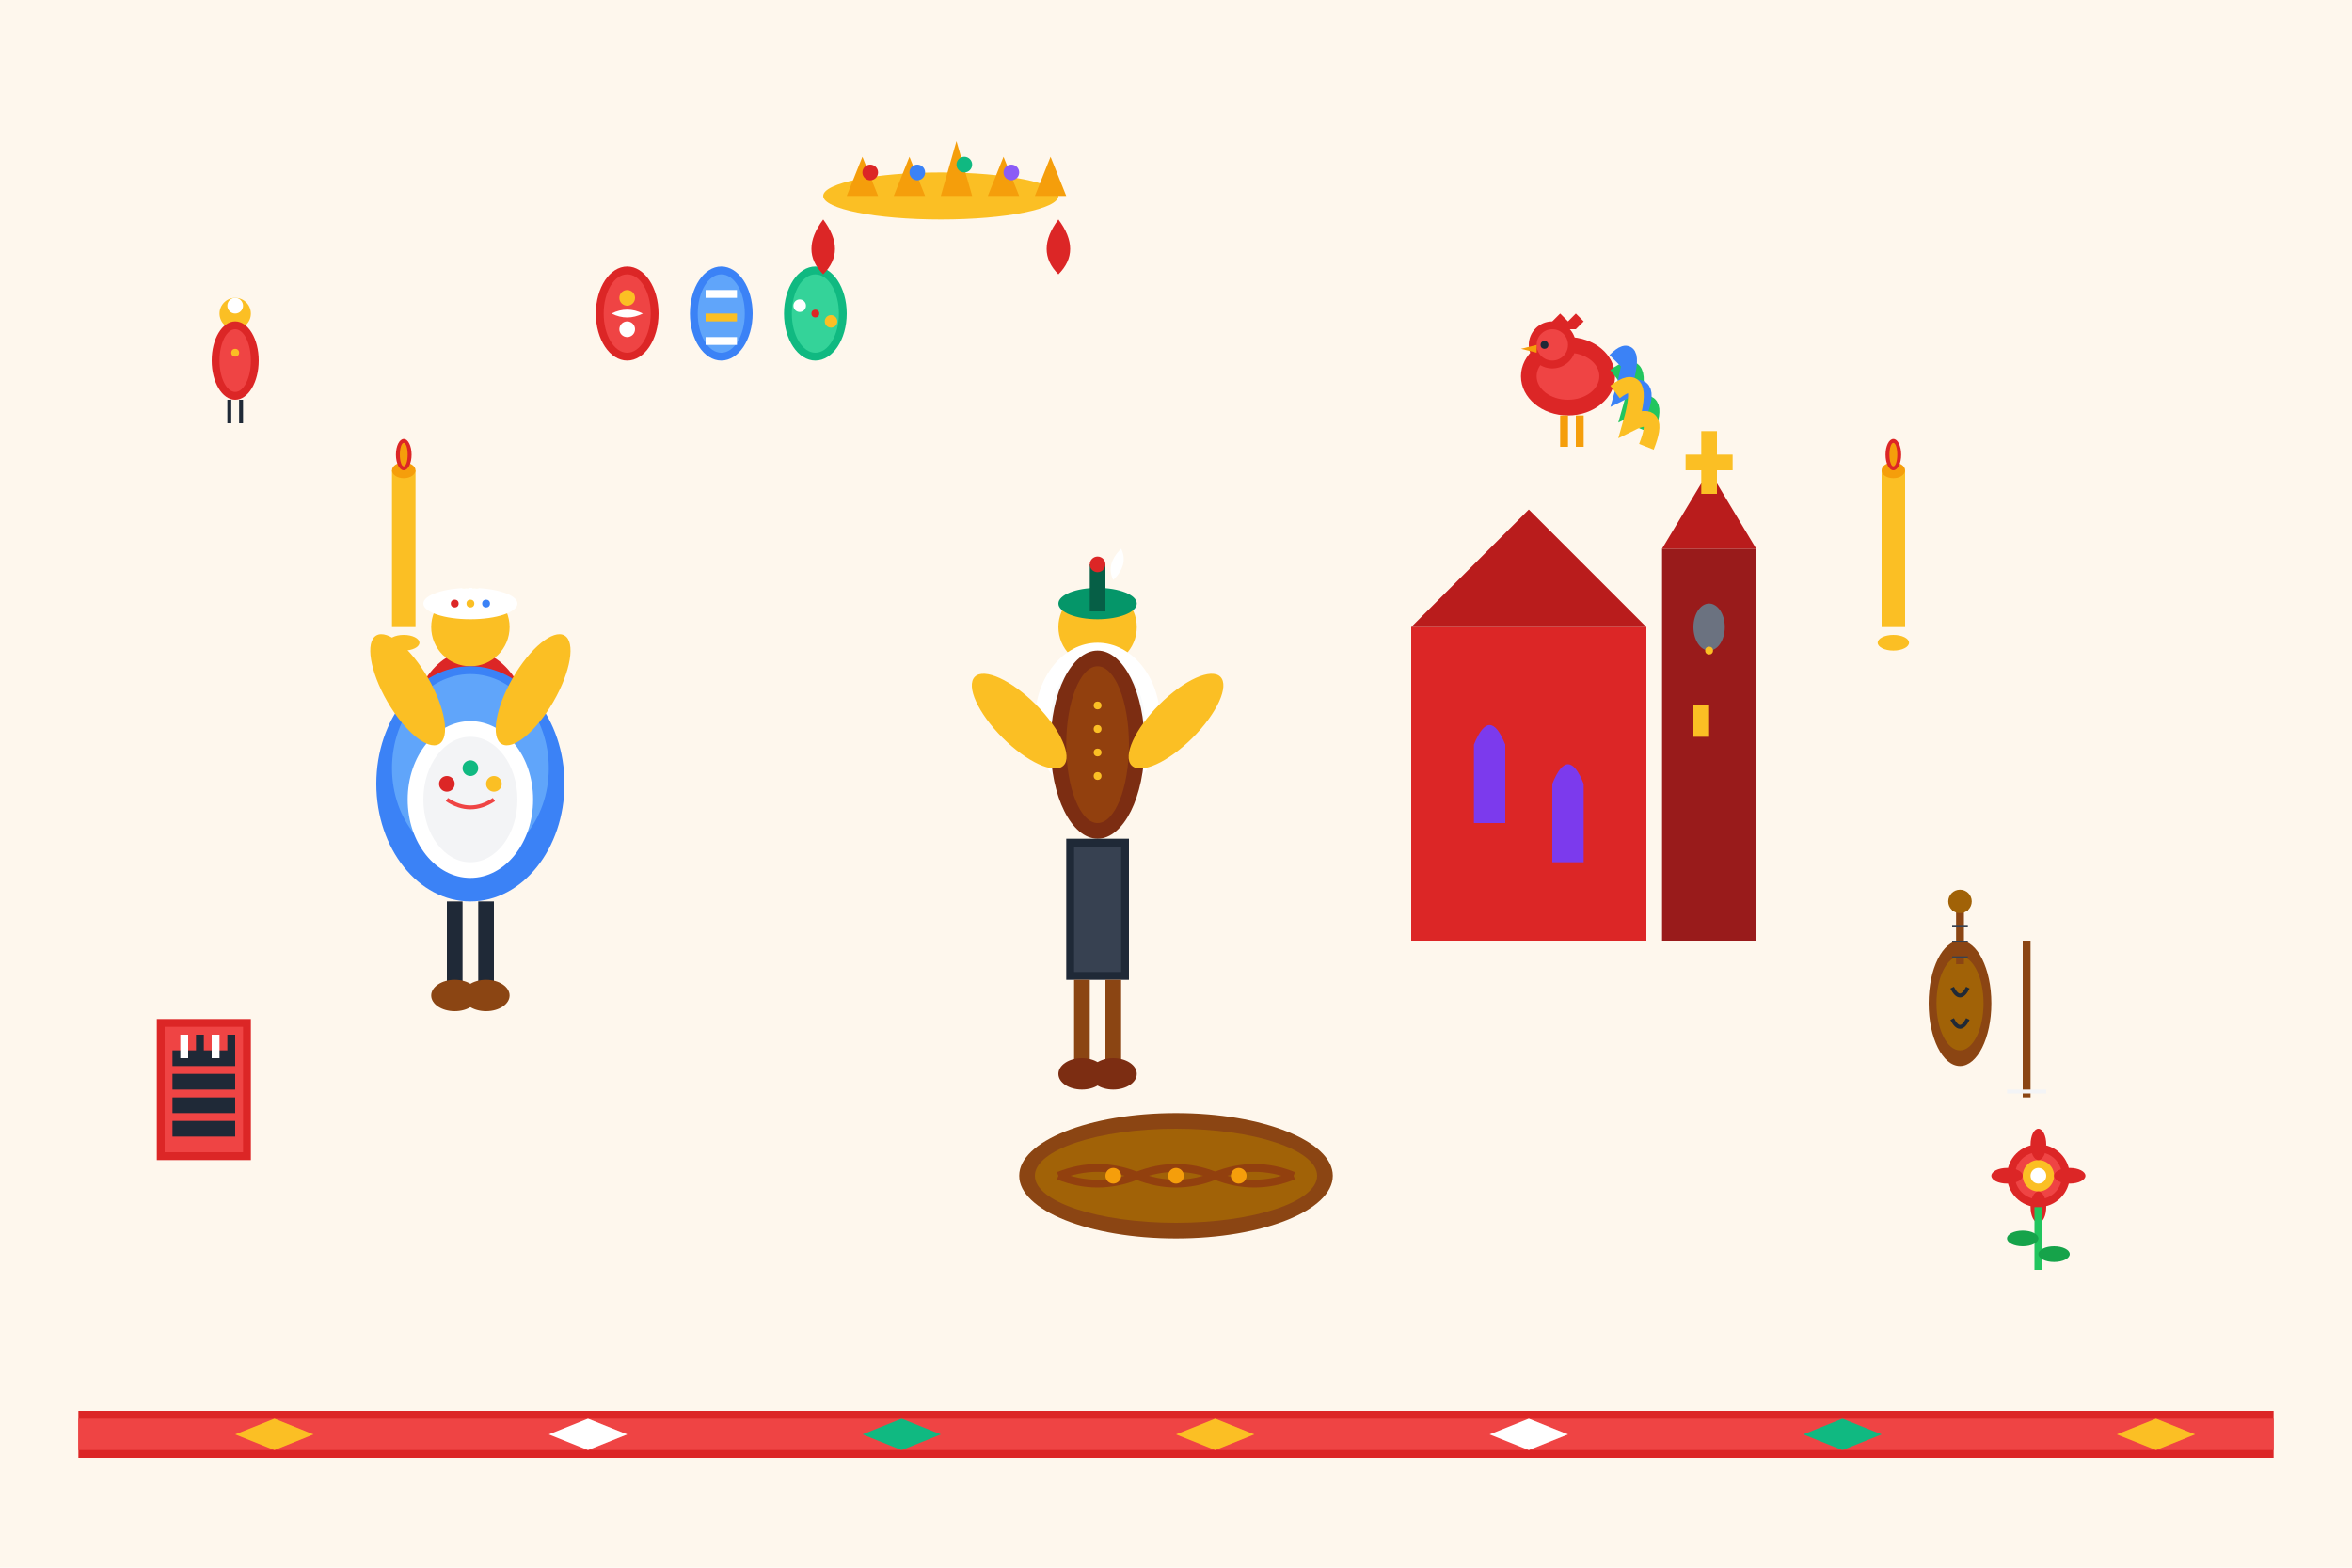 <svg width="300" height="200" viewBox="0 0 300 200" fill="none" xmlns="http://www.w3.org/2000/svg">
  <!-- Background -->
  <rect width="300" height="200" fill="#fef7ed"/>
  
  <!-- Traditional Polish folk dancers -->
  <g transform="translate(60, 80)">
    <!-- Female dancer in traditional costume -->
    <ellipse cx="0" cy="15" rx="8" ry="12" fill="#dc2626"/>
    <circle cx="0" cy="0" r="5" fill="#fbbf24"/>
    
    <!-- Traditional dress (sukienka) -->
    <ellipse cx="0" cy="20" rx="12" ry="15" fill="#3b82f6"/>
    <ellipse cx="0" cy="18" rx="10" ry="12" fill="#60a5fa"/>
    
    <!-- Apron -->
    <ellipse cx="0" cy="22" rx="8" ry="10" fill="#ffffff"/>
    <ellipse cx="0" cy="22" rx="6" ry="8" fill="#f3f4f6"/>
    
    <!-- Traditional embroidery on apron -->
    <circle cx="-3" cy="20" r="1" fill="#dc2626"/>
    <circle cx="0" cy="18" r="1" fill="#10b981"/>
    <circle cx="3" cy="20" r="1" fill="#fbbf24"/>
    <path d="M-3,22 Q0,24 3,22" stroke="#ef4444" stroke-width="0.5" fill="none"/>
    
    <!-- Traditional headdress -->
    <ellipse cx="0" cy="-3" rx="6" ry="2" fill="#ffffff"/>
    <circle cx="-2" cy="-3" r="0.5" fill="#dc2626"/>
    <circle cx="0" cy="-3" r="0.5" fill="#fbbf24"/>
    <circle cx="2" cy="-3" r="0.5" fill="#3b82f6"/>
    
    <!-- Arms in dancing position -->
    <ellipse cx="-8" cy="8" rx="3" ry="8" fill="#fbbf24" transform="rotate(-30 -8 8)"/>
    <ellipse cx="8" cy="8" rx="3" ry="8" fill="#fbbf24" transform="rotate(30 8 8)"/>
    
    <!-- Legs -->
    <rect x="-3" y="35" width="2" height="12" fill="#1f2937"/>
    <rect x="1" y="35" width="2" height="12" fill="#1f2937"/>
    
    <!-- Traditional shoes -->
    <ellipse cx="-2" cy="47" rx="3" ry="2" fill="#8b4513"/>
    <ellipse cx="2" cy="47" rx="3" ry="2" fill="#8b4513"/>
  </g>
  
  <!-- Male dancer in traditional costume -->
  <g transform="translate(140, 80)">
    <circle cx="0" cy="0" r="5" fill="#fbbf24"/>
    
    <!-- Traditional shirt -->
    <ellipse cx="0" cy="12" rx="8" ry="10" fill="#ffffff"/>
    <ellipse cx="0" cy="12" rx="6" ry="8" fill="#f9fafb"/>
    
    <!-- Vest (kamizelka) -->
    <ellipse cx="0" cy="15" rx="6" ry="12" fill="#7c2d12"/>
    <ellipse cx="0" cy="15" rx="4" ry="10" fill="#92400e"/>
    
    <!-- Traditional buttons -->
    <circle cx="0" cy="10" r="0.5" fill="#fbbf24"/>
    <circle cx="0" cy="13" r="0.5" fill="#fbbf24"/>
    <circle cx="0" cy="16" r="0.5" fill="#fbbf24"/>
    <circle cx="0" cy="19" r="0.5" fill="#fbbf24"/>
    
    <!-- Traditional pants -->
    <rect x="-4" y="27" width="8" height="18" fill="#1f2937"/>
    <rect x="-3" y="28" width="6" height="16" fill="#374151"/>
    
    <!-- Traditional highlander hat -->
    <ellipse cx="0" cy="-3" rx="5" ry="2" fill="#059669"/>
    <rect x="-1" y="-8" width="2" height="6" fill="#065f46"/>
    <circle cx="0" cy="-8" r="1" fill="#dc2626"/>
    
    <!-- Feather in hat -->
    <path d="M2,-6 Q4,-8 3,-10 Q1,-8 2,-6" fill="#ffffff"/>
    
    <!-- Arms in dancing position -->
    <ellipse cx="-10" cy="12" rx="3" ry="8" fill="#fbbf24" transform="rotate(-45 -10 12)"/>
    <ellipse cx="10" cy="12" rx="3" ry="8" fill="#fbbf24" transform="rotate(45 10 12)"/>
    
    <!-- Legs -->
    <rect x="-3" y="45" width="2" height="12" fill="#8b4513"/>
    <rect x="1" y="45" width="2" height="12" fill="#8b4513"/>
    
    <!-- Traditional boots -->
    <ellipse cx="-2" cy="57" rx="3" ry="2" fill="#7c2d12"/>
    <ellipse cx="2" cy="57" rx="3" ry="2" fill="#7c2d12"/>
  </g>
  
  <!-- Traditional musical instruments -->
  <g transform="translate(20, 130)">
    <!-- Accordion -->
    <rect x="0" y="0" width="12" height="18" fill="#dc2626"/>
    <rect x="1" y="1" width="10" height="16" fill="#ef4444"/>
    
    <!-- Accordion bellows -->
    <rect x="2" y="4" width="8" height="2" fill="#1f2937"/>
    <rect x="2" y="7" width="8" height="2" fill="#1f2937"/>
    <rect x="2" y="10" width="8" height="2" fill="#1f2937"/>
    <rect x="2" y="13" width="8" height="2" fill="#1f2937"/>
    
    <!-- Keys -->
    <rect x="3" y="2" width="1" height="3" fill="#ffffff"/>
    <rect x="5" y="2" width="1" height="3" fill="#1f2937"/>
    <rect x="7" y="2" width="1" height="3" fill="#ffffff"/>
    <rect x="9" y="2" width="1" height="3" fill="#1f2937"/>
  </g>
  
  <!-- Traditional violin (skrzypce) -->
  <g transform="translate(250, 120)">
    <ellipse cx="0" cy="8" rx="4" ry="8" fill="#8b4513"/>
    <ellipse cx="0" cy="8" rx="3" ry="6" fill="#a16207"/>
    
    <!-- Sound holes -->
    <path d="M-1,6 Q0,8 1,6" stroke="#1f2937" stroke-width="0.5" fill="none"/>
    <path d="M-1,10 Q0,12 1,10" stroke="#1f2937" stroke-width="0.5" fill="none"/>
    
    <!-- Neck -->
    <rect x="-0.5" y="-5" width="1" height="8" fill="#8b4513"/>
    
    <!-- Strings -->
    <rect x="-1" y="-4" width="2" height="0.2" fill="#374151"/>
    <rect x="-1" y="-2" width="2" height="0.2" fill="#374151"/>
    <rect x="-1" y="0" width="2" height="0.2" fill="#374151"/>
    <rect x="-1" y="2" width="2" height="0.2" fill="#374151"/>
    
    <!-- Scroll -->
    <circle cx="0" cy="-5" r="1.5" fill="#a16207"/>
    
    <!-- Bow -->
    <rect x="8" y="0" width="1" height="20" fill="#8b4513"/>
    <rect x="6" y="19" width="5" height="0.5" fill="#f3f4f6"/>
  </g>
  
  <!-- Traditional folk patterns -->
  <g transform="translate(200, 40)">
    <!-- Traditional rooster (symbol of Poland) -->
    <ellipse cx="0" cy="8" rx="6" ry="5" fill="#dc2626"/>
    <ellipse cx="0" cy="8" rx="4" ry="3" fill="#ef4444"/>
    
    <!-- Rooster head -->
    <circle cx="-2" cy="4" r="3" fill="#dc2626"/>
    <circle cx="-2" cy="4" r="2" fill="#ef4444"/>
    
    <!-- Comb -->
    <polygon points="-2,1 -1,0 0,1 1,0 2,1 1,2 -1,2" fill="#dc2626"/>
    
    <!-- Beak -->
    <polygon points="-4,4 -6,4.5 -4,5" fill="#f59e0b"/>
    
    <!-- Eye -->
    <circle cx="-3" cy="4" r="0.5" fill="#1f2937"/>
    
    <!-- Tail feathers -->
    <path d="M6,8 Q10,5 8,12 Q12,10 10,15" stroke="#22c55e" stroke-width="2" fill="none"/>
    <path d="M6,6 Q9,3 7,10 Q11,8 9,13" stroke="#3b82f6" stroke-width="2" fill="none"/>
    <path d="M6,10 Q10,7 8,14 Q12,12 10,17" stroke="#fbbf24" stroke-width="2" fill="none"/>
    
    <!-- Legs -->
    <rect x="-1" y="13" width="1" height="4" fill="#f59e0b"/>
    <rect x="1" y="13" width="1" height="4" fill="#f59e0b"/>
  </g>
  
  <!-- Traditional Easter eggs (pisanki) -->
  <g transform="translate(80, 40)">
    <!-- Egg 1 -->
    <ellipse cx="0" cy="0" rx="4" ry="6" fill="#dc2626"/>
    <ellipse cx="0" cy="0" rx="3" ry="5" fill="#ef4444"/>
    <!-- Traditional pattern -->
    <circle cx="0" cy="-2" r="1" fill="#fbbf24"/>
    <circle cx="0" cy="2" r="1" fill="#ffffff"/>
    <path d="M-2,0 Q0,-1 2,0 Q0,1 -2,0" fill="#ffffff"/>
    
    <!-- Egg 2 -->
    <ellipse cx="12" cy="0" rx="4" ry="6" fill="#3b82f6"/>
    <ellipse cx="12" cy="0" rx="3" ry="5" fill="#60a5fa"/>
    <!-- Traditional pattern -->
    <rect x="10" y="-3" width="4" height="1" fill="#ffffff"/>
    <rect x="10" y="0" width="4" height="1" fill="#fbbf24"/>
    <rect x="10" y="3" width="4" height="1" fill="#ffffff"/>
    
    <!-- Egg 3 -->
    <ellipse cx="24" cy="0" rx="4" ry="6" fill="#10b981"/>
    <ellipse cx="24" cy="0" rx="3" ry="5" fill="#34d399"/>
    <!-- Traditional pattern -->
    <circle cx="22" cy="-1" r="0.8" fill="#ffffff"/>
    <circle cx="26" cy="1" r="0.8" fill="#fbbf24"/>
    <circle cx="24" cy="0" r="0.5" fill="#dc2626"/>
  </g>
  
  <!-- Traditional bread (wedding bread) -->
  <g transform="translate(150, 150)">
    <ellipse cx="0" cy="0" rx="20" ry="8" fill="#8b4513"/>
    <ellipse cx="0" cy="0" rx="18" ry="6" fill="#a16207"/>
    
    <!-- Braided pattern -->
    <path d="M-15,0 Q-10,-2 -5,0 Q0,2 5,0 Q10,-2 15,0" stroke="#92400e" stroke-width="1" fill="none"/>
    <path d="M-15,0 Q-10,2 -5,0 Q0,-2 5,0 Q10,2 15,0" stroke="#92400e" stroke-width="1" fill="none"/>
    
    <!-- Traditional decorations on bread -->
    <circle cx="-8" cy="0" r="1" fill="#f59e0b"/>
    <circle cx="0" cy="0" r="1" fill="#f59e0b"/>
    <circle cx="8" cy="0" r="1" fill="#f59e0b"/>
  </g>
  
  <!-- Traditional Polish church -->
  <g transform="translate(180, 60)">
    <rect x="0" y="20" width="30" height="40" fill="#dc2626"/>
    <polygon points="0,20 15,5 30,20" fill="#b91c1c"/>
    
    <!-- Church tower -->
    <rect x="32" y="10" width="12" height="50" fill="#991b1b"/>
    <polygon points="32,10 38,0 44,10" fill="#b91c1c"/>
    
    <!-- Cross on top -->
    <rect x="37" y="-5" width="2" height="8" fill="#fbbf24"/>
    <rect x="35" y="-2" width="6" height="2" fill="#fbbf24"/>
    
    <!-- Church windows -->
    <path d="M8,35 Q10,30 12,35 L12,45 L8,45 Z" fill="#7c3aed"/>
    <path d="M18,40 Q20,35 22,40 L22,50 L18,50 Z" fill="#7c3aed"/>
    <rect x="36" y="30" width="2" height="4" fill="#fbbf24"/>
    
    <!-- Church bell -->
    <ellipse cx="38" cy="20" rx="2" ry="3" fill="#6b7280"/>
    <circle cx="38" cy="23" r="0.5" fill="#fbbf24"/>
  </g>
  
  <!-- Traditional wedding crown -->
  <g transform="translate(120, 20)">
    <ellipse cx="0" cy="5" rx="15" ry="3" fill="#fbbf24"/>
    <polygon points="-12,5 -10,0 -8,5" fill="#f59e0b"/>
    <polygon points="-6,5 -4,0 -2,5" fill="#f59e0b"/>
    <polygon points="0,5 2,-2 4,5" fill="#f59e0b"/>
    <polygon points="6,5 8,0 10,5" fill="#f59e0b"/>
    <polygon points="12,5 14,0 16,5" fill="#f59e0b"/>
    
    <!-- Gems on crown -->
    <circle cx="-9" cy="2" r="1" fill="#dc2626"/>
    <circle cx="-3" cy="2" r="1" fill="#3b82f6"/>
    <circle cx="3" cy="1" r="1" fill="#10b981"/>
    <circle cx="9" cy="2" r="1" fill="#8b5cf6"/>
    
    <!-- Ribbons -->
    <path d="M-15,8 Q-18,12 -15,15 Q-12,12 -15,8" fill="#dc2626"/>
    <path d="M15,8 Q18,12 15,15 Q12,12 15,8" fill="#dc2626"/>
  </g>
  
  <!-- Traditional candles -->
  <g transform="translate(50, 60)">
    <rect x="0" y="0" width="3" height="20" fill="#fbbf24"/>
    <ellipse cx="1.5" cy="0" rx="1.5" ry="1" fill="#f59e0b"/>
    
    <!-- Flame -->
    <ellipse cx="1.5" cy="-2" rx="1" ry="2" fill="#dc2626"/>
    <ellipse cx="1.5" cy="-2" rx="0.5" ry="1.5" fill="#f59e0b"/>
    
    <!-- Wax drip -->
    <ellipse cx="1.5" cy="22" rx="2" ry="1" fill="#fbbf24"/>
  </g>
  
  <g transform="translate(240, 60)">
    <rect x="0" y="0" width="3" height="20" fill="#fbbf24"/>
    <ellipse cx="1.5" cy="0" rx="1.5" ry="1" fill="#f59e0b"/>
    
    <!-- Flame -->
    <ellipse cx="1.5" cy="-2" rx="1" ry="2" fill="#dc2626"/>
    <ellipse cx="1.5" cy="-2" rx="0.5" ry="1.5" fill="#f59e0b"/>
    
    <!-- Wax drip -->
    <ellipse cx="1.5" cy="22" rx="2" ry="1" fill="#fbbf24"/>
  </g>
  
  <!-- Traditional Polish dolls (regional costumes) -->
  <g transform="translate(30, 40)">
    <!-- Small folk doll -->
    <circle cx="0" cy="0" r="2" fill="#fbbf24"/>
    <ellipse cx="0" cy="6" rx="3" ry="5" fill="#dc2626"/>
    <ellipse cx="0" cy="6" rx="2" ry="4" fill="#ef4444"/>
    
    <!-- Doll details -->
    <circle cx="0" cy="-1" r="1" fill="#ffffff"/>
    <circle cx="0" cy="5" r="0.5" fill="#fbbf24"/>
    <rect x="-1" y="11" width="0.5" height="3" fill="#1f2937"/>
    <rect x="0.5" y="11" width="0.5" height="3" fill="#1f2937"/>
  </g>
  
  <!-- Folk art flowers -->
  <g transform="translate(260, 150)">
    <!-- Traditional folk flower -->
    <circle cx="0" cy="0" r="4" fill="#dc2626"/>
    <circle cx="0" cy="0" r="3" fill="#ef4444"/>
    <circle cx="0" cy="0" r="2" fill="#fbbf24"/>
    <circle cx="0" cy="0" r="1" fill="#ffffff"/>
    
    <!-- Petals -->
    <ellipse cx="-4" cy="0" rx="2" ry="1" fill="#dc2626"/>
    <ellipse cx="4" cy="0" rx="2" ry="1" fill="#dc2626"/>
    <ellipse cx="0" cy="-4" rx="1" ry="2" fill="#dc2626"/>
    <ellipse cx="0" cy="4" rx="1" ry="2" fill="#dc2626"/>
    
    <!-- Stem and leaves -->
    <rect x="-0.5" y="4" width="1" height="8" fill="#22c55e"/>
    <ellipse cx="-2" cy="8" rx="2" ry="1" fill="#16a34a"/>
    <ellipse cx="2" cy="10" rx="2" ry="1" fill="#16a34a"/>
  </g>
  
  <!-- Decorative border with traditional pattern -->
  <g transform="translate(10, 180)">
    <rect x="0" y="0" width="280" height="6" fill="#dc2626"/>
    <rect x="0" y="1" width="280" height="4" fill="#ef4444"/>
    
    <!-- Traditional geometric pattern -->
    <polygon points="20,3 25,1 30,3 25,5" fill="#fbbf24"/>
    <polygon points="60,3 65,1 70,3 65,5" fill="#ffffff"/>
    <polygon points="100,3 105,1 110,3 105,5" fill="#10b981"/>
    <polygon points="140,3 145,1 150,3 145,5" fill="#fbbf24"/>
    <polygon points="180,3 185,1 190,3 185,5" fill="#ffffff"/>
    <polygon points="220,3 225,1 230,3 225,5" fill="#10b981"/>
    <polygon points="260,3 265,1 270,3 265,5" fill="#fbbf24"/>
  </g>
</svg>
